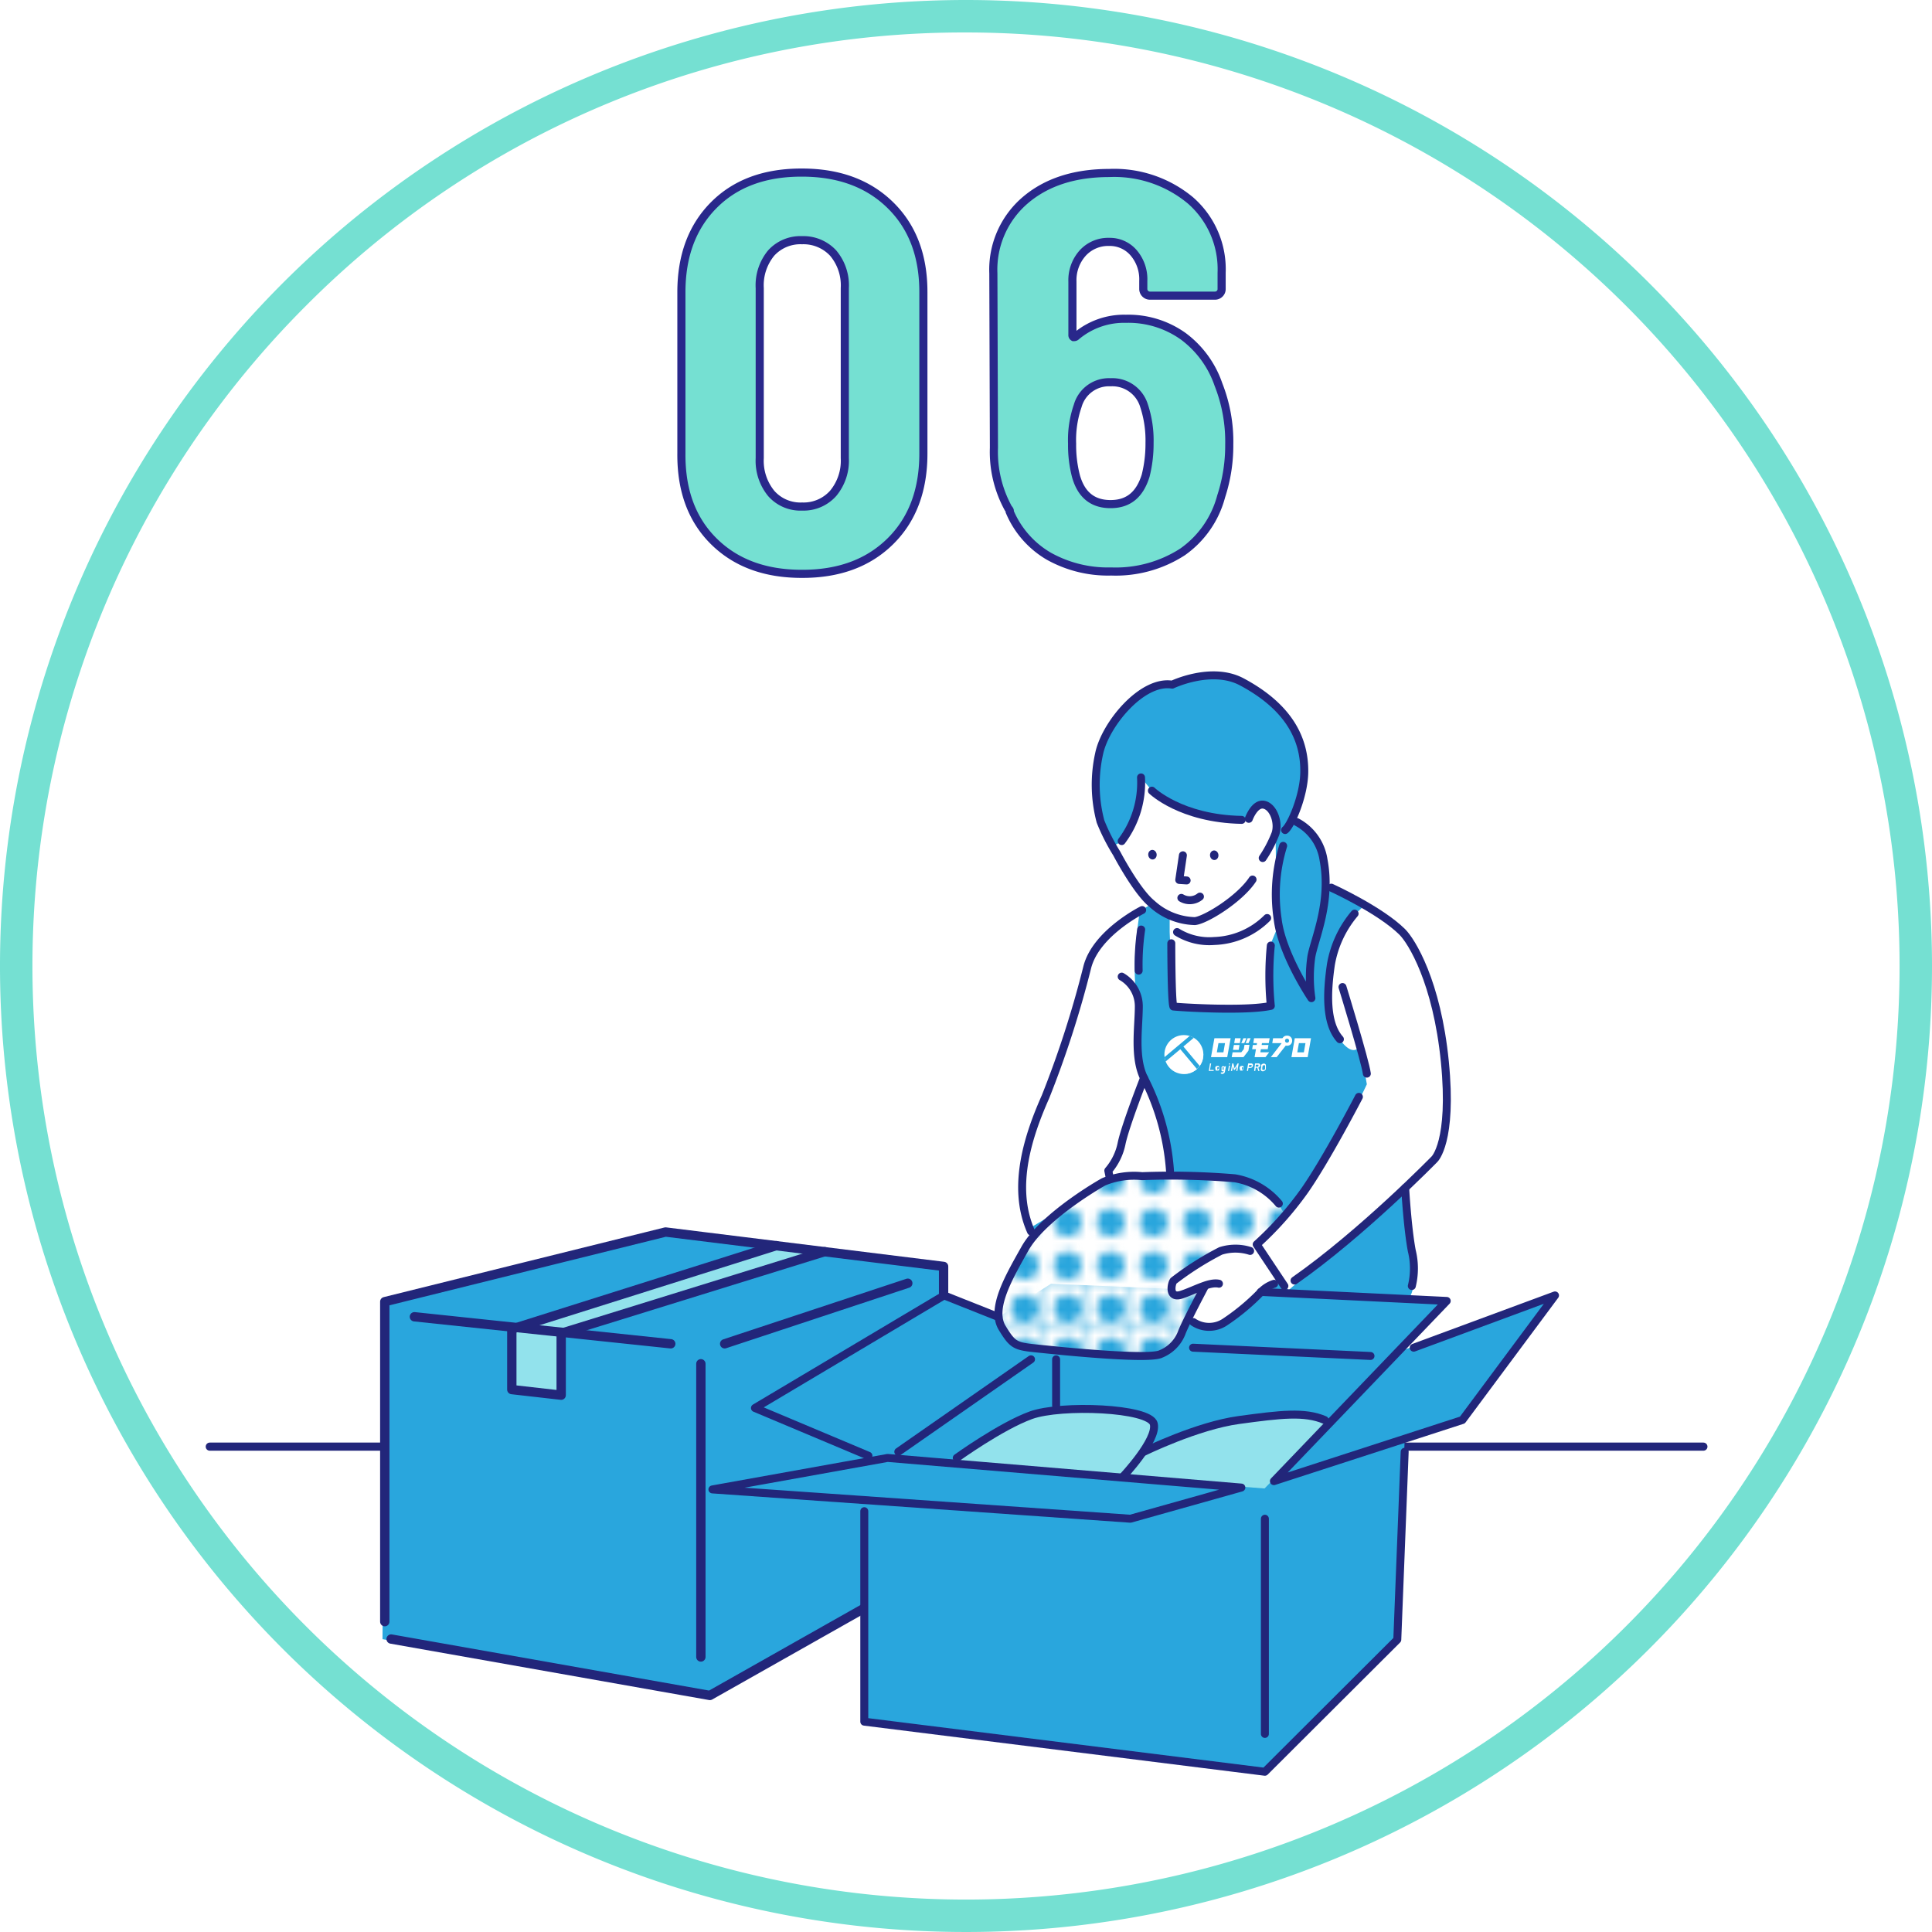 <svg xmlns="http://www.w3.org/2000/svg" xmlns:xlink="http://www.w3.org/1999/xlink" viewBox="0 0 238 238"><defs><style>.cls-1{fill:#fff;}.cls-13,.cls-2,.cls-5,.cls-6,.cls-8{fill:none;}.cls-3,.cls-9{fill:#29a6dd;}.cls-4{fill:#75e0d2;}.cls-5{stroke:#29288b;}.cls-13,.cls-6,.cls-8{stroke:#22267a;stroke-linecap:round;stroke-linejoin:round;}.cls-7{fill:#92e2ec;}.cls-8{stroke-width:1.15px;}.cls-9{stroke:#fff;stroke-miterlimit:10;stroke-width:0.46px;}.cls-10{clip-path:url(#clip-path);}.cls-11{fill:url(#名称未設定グラデーション_3);}.cls-12{fill:url(#新規パターンスウォッチ_6);}.cls-13{stroke-width:0.98px;}.cls-14{fill:#22267a;}</style><clipPath id="clip-path"><circle class="cls-1" cx="145.84" cy="129.91" r="2.4"/></clipPath><radialGradient id="名称未設定グラデーション_3" cx="147.66" cy="131.57" r="3.15" gradientUnits="userSpaceOnUse"><stop offset="0.35" stop-color="#fff"/><stop offset="0.79" stop-color="#fff" stop-opacity="0"/></radialGradient><pattern id="新規パターンスウォッチ_6" data-name="新規パターンスウォッチ 6" width="4.74" height="4.74" patternTransform="translate(-24.68 4.99) scale(1.06)" patternUnits="userSpaceOnUse" viewBox="0 0 4.74 4.74"><rect class="cls-2" width="4.74" height="4.74"/><rect class="cls-1" width="4.74" height="4.74"/><circle class="cls-3" cx="2.37" cy="2.37" r="1.63"/></pattern></defs><g id="レイヤー_2" data-name="レイヤー 2"><g id="design"><circle class="cls-1" cx="119" cy="119" r="117"/><path class="cls-4" d="M119,4a115,115,0,0,1,81.32,196.32A115,115,0,0,1,37.68,37.68,114.25,114.25,0,0,1,119,4m0-4A119,119,0,1,0,238,119,119,119,0,0,0,119,0Z"/><path class="cls-1" d="M87.94,66.69q-4.05-4-4-10.81V36q0-6.72,4-10.74t10.85-4q6.79,0,10.88,4T113.75,36V55.88q0,6.79-4.08,10.81t-10.88,4Q92,70.7,87.94,66.69Zm14.69-5.91a6.27,6.27,0,0,0,1.44-4.35V35.49a6.16,6.16,0,0,0-1.44-4.32,5,5,0,0,0-3.84-1.58A4.86,4.86,0,0,0,95,31.17a6.24,6.24,0,0,0-1.41,4.32V56.43A6.36,6.36,0,0,0,95,60.78a4.79,4.79,0,0,0,3.81,1.62A4.88,4.88,0,0,0,102.63,60.78Z"/><path class="cls-1" d="M151.43,54.78a20.1,20.1,0,0,1-1,6.38A12.15,12.15,0,0,1,145.66,68a15.17,15.17,0,0,1-8.78,2.4,14.94,14.94,0,0,1-7.69-1.89,11.54,11.54,0,0,1-4.8-5.46.45.45,0,0,0,0-.17.63.63,0,0,0-.17-.24,14.46,14.46,0,0,1-1.78-7.48l-.07-21.48a11.25,11.25,0,0,1,3.91-9q3.92-3.36,10.36-3.37a14.67,14.67,0,0,1,10,3.37,11.24,11.24,0,0,1,3.85,8.92v2a.78.78,0,0,1-.24.58.81.81,0,0,1-.59.24h-8a.82.82,0,0,1-.82-.82v-1a5,5,0,0,0-1.2-3.47,3.86,3.86,0,0,0-3-1.33,4.24,4.24,0,0,0-3.26,1.37,5,5,0,0,0-1.27,3.5v6.59a.27.27,0,0,0,.14.27c.09,0,.18,0,.28-.07a9.12,9.12,0,0,1,6.17-2.19,11.64,11.64,0,0,1,7.07,2.16,12.4,12.4,0,0,1,4.33,5.94A19.15,19.15,0,0,1,151.43,54.78Zm-9.82-.21a13.57,13.57,0,0,0-.68-4.6,4.08,4.08,0,0,0-4.12-2.88A4,4,0,0,0,132.76,50a12.85,12.85,0,0,0-.69,4.67,15.09,15.09,0,0,0,.48,4c.65,2.29,2.06,3.43,4.26,3.43s3.59-1.16,4.32-3.5A16.07,16.07,0,0,0,141.61,54.57Z"/><path class="cls-4" d="M87.94,66.69q-4.05-4-4-10.81V36q0-6.72,4-10.74t10.85-4q6.79,0,10.88,4T113.75,36V55.88q0,6.79-4.08,10.81t-10.88,4Q92,70.7,87.94,66.69Zm14.69-5.91a6.27,6.27,0,0,0,1.44-4.35V35.49a6.16,6.16,0,0,0-1.44-4.32,5,5,0,0,0-3.84-1.58A4.86,4.86,0,0,0,95,31.17a6.24,6.24,0,0,0-1.41,4.32V56.43A6.36,6.36,0,0,0,95,60.78a4.79,4.79,0,0,0,3.81,1.62A4.88,4.88,0,0,0,102.63,60.78Z"/><path class="cls-4" d="M151.43,54.78a20.1,20.1,0,0,1-1,6.38A12.15,12.15,0,0,1,145.66,68a15.17,15.17,0,0,1-8.78,2.4,14.94,14.94,0,0,1-7.69-1.89,11.54,11.54,0,0,1-4.8-5.46.45.45,0,0,0,0-.17.63.63,0,0,0-.17-.24,14.46,14.46,0,0,1-1.78-7.48l-.07-21.48a11.25,11.25,0,0,1,3.91-9q3.92-3.36,10.36-3.37a14.67,14.67,0,0,1,10,3.37,11.24,11.24,0,0,1,3.85,8.92v2a.78.78,0,0,1-.24.58.81.81,0,0,1-.59.24h-8a.82.82,0,0,1-.82-.82v-1a5,5,0,0,0-1.2-3.47,3.86,3.86,0,0,0-3-1.33,4.24,4.24,0,0,0-3.26,1.37,5,5,0,0,0-1.27,3.5v6.59a.27.27,0,0,0,.14.27c.09,0,.18,0,.28-.07a9.12,9.12,0,0,1,6.17-2.19,11.64,11.64,0,0,1,7.07,2.16,12.4,12.4,0,0,1,4.33,5.94A19.15,19.15,0,0,1,151.43,54.78Zm-9.82-.21a13.57,13.57,0,0,0-.68-4.6,4.08,4.08,0,0,0-4.12-2.88A4,4,0,0,0,132.76,50a12.85,12.85,0,0,0-.69,4.67,15.09,15.09,0,0,0,.48,4c.65,2.29,2.06,3.43,4.26,3.43s3.59-1.16,4.32-3.5A16.07,16.07,0,0,0,141.61,54.57Z"/><path class="cls-5" d="M87.94,66.69q-4.05-4-4-10.81V36q0-6.72,4-10.74t10.85-4q6.79,0,10.88,4T113.75,36V55.88q0,6.79-4.08,10.81t-10.88,4Q92,70.7,87.94,66.69Zm14.69-5.91a6.27,6.27,0,0,0,1.44-4.35V35.49a6.16,6.16,0,0,0-1.44-4.32,5,5,0,0,0-3.84-1.58A4.86,4.86,0,0,0,95,31.17a6.24,6.24,0,0,0-1.41,4.32V56.43A6.36,6.36,0,0,0,95,60.78a4.79,4.79,0,0,0,3.81,1.62A4.88,4.88,0,0,0,102.63,60.78Z"/><path class="cls-5" d="M151.43,54.78a20.1,20.1,0,0,1-1,6.38A12.15,12.15,0,0,1,145.66,68a15.17,15.17,0,0,1-8.78,2.4,14.94,14.94,0,0,1-7.69-1.89,11.54,11.54,0,0,1-4.8-5.46.45.45,0,0,0,0-.17.63.63,0,0,0-.17-.24,14.46,14.46,0,0,1-1.78-7.48l-.07-21.48a11.25,11.25,0,0,1,3.91-9q3.92-3.36,10.36-3.37a14.67,14.67,0,0,1,10,3.37,11.24,11.24,0,0,1,3.85,8.92v2a.78.78,0,0,1-.24.58.81.81,0,0,1-.59.24h-8a.82.82,0,0,1-.82-.82v-1a5,5,0,0,0-1.2-3.47,3.86,3.86,0,0,0-3-1.33,4.24,4.24,0,0,0-3.26,1.37,5,5,0,0,0-1.27,3.5v6.59a.27.27,0,0,0,.14.27c.09,0,.18,0,.28-.07a9.12,9.12,0,0,1,6.17-2.19,11.64,11.64,0,0,1,7.07,2.16,12.4,12.4,0,0,1,4.33,5.94A19.15,19.15,0,0,1,151.43,54.78Zm-9.82-.21a13.57,13.57,0,0,0-.68-4.6,4.08,4.08,0,0,0-4.12-2.88A4,4,0,0,0,132.76,50a12.85,12.85,0,0,0-.69,4.67,15.09,15.09,0,0,0,.48,4c.65,2.29,2.06,3.43,4.26,3.43s3.59-1.16,4.32-3.5A16.07,16.07,0,0,0,141.61,54.57Z"/><line class="cls-6" x1="25.84" y1="178.21" x2="209.84" y2="178.21"/><polygon class="cls-3" points="47.4 160.35 47.12 201.93 57.59 203.58 87.45 208.86 116.24 192.59 116.24 156.01 81.99 151.77 47.4 160.35"/><polygon class="cls-7" points="95.22 153.58 63.05 163.87 62.88 171.04 69.14 171.87 69.47 164.25 100.55 154.51 95.22 153.58"/><line class="cls-8" x1="82.63" y1="165.54" x2="51.05" y2="162.21"/><line class="cls-8" x1="89.27" y1="165.54" x2="111.83" y2="158.08"/><line class="cls-8" x1="86.34" y1="168" x2="86.34" y2="204.12"/><polyline class="cls-8" points="47.4 199.77 47.4 160.35 81.99 151.77 116.24 156.01 116.24 192.59 87.45 208.86 48.18 201.91"/><polyline class="cls-8" points="101.58 154.19 69.13 164.25 69.13 171.87 63.05 171.18 63.05 163.73 95.62 153.45"/><polygon class="cls-3" points="178.22 160.26 129.48 158.14 123 162.24 116.3 159.58 93 173.45 108 179.6 87.76 183.48 106.47 184.79 106.47 212.09 155.82 218.26 172.13 201.99 173.04 177.24 180.15 174.93 191.23 160.03 172.21 166.53 178.22 160.26"/><path class="cls-3" d="M141.9,111.33l-2.15,1.31s-4,2.77-5.36,5.28-2.46,9.53-4.29,14a106.51,106.51,0,0,0-4.18,12.48c-.63,2.58,1.18,8,1.18,8a47.84,47.84,0,0,1,5.09-4.39c2.08-1.4,4.53-2.84,4.53-2.84s1.2-3.6,1.61-5,2.37-6.56,2.37-6.56a7,7,0,0,1,1.92,3.19C143.28,139,144,143,144,143v1.87s8-.14,8.93.32a9.54,9.54,0,0,1,5.33,4.59l-3.48,3.56,3.09,4.64-2.58,1.21,18.12.88s.72-.54.71-2.25-1.05-11.44-1.05-11.44a22.62,22.62,0,0,0,3.59-3.51c.63-1.11,2.73-8.67.74-15.9a68.61,68.61,0,0,0-4.71-12.42L165.38,110l-2.61-.68Z"/><path class="cls-1" d="M149.06,131h.14l-.14.8h.45l0,.13h-.6Z"/><path class="cls-1" d="M149.71,131.63a1,1,0,0,1,0-.16.22.22,0,0,1,.07-.09.15.15,0,0,1,.09-.06.23.23,0,0,1,.13,0,.21.21,0,0,1,.12,0,.09.09,0,0,1,.06.06.13.13,0,0,1,0,.09.47.47,0,0,1,0,.16.5.5,0,0,1,0,.16.2.2,0,0,1-.07.09l0,0-.05,0a.28.28,0,0,1-.13,0,.21.21,0,0,1-.12,0,.22.22,0,0,1-.07-.06.25.25,0,0,1,0-.09A1,1,0,0,1,149.71,131.63Zm.42,0s0-.08,0-.1a.14.14,0,0,0,0-.06l0,0a.08.08,0,0,0-.06,0l-.06,0-.05,0a.21.21,0,0,0,0,.06.22.22,0,0,0,0,.1.19.19,0,0,0,0,.1.13.13,0,0,0,0,.06l0,0H150l0,0,0-.06A.41.41,0,0,0,150.13,131.63Z"/><path class="cls-1" d="M150.83,131.89a.25.25,0,0,1-.18.08.18.18,0,0,1-.11,0l-.06-.05a.19.19,0,0,1,0-.08s0-.09,0-.18,0-.15,0-.18a.24.24,0,0,1,.06-.08.18.18,0,0,1,.07-.05.24.24,0,0,1,.12,0,.19.19,0,0,1,.15.08v-.07h.14l-.12.64a.34.34,0,0,1-.12.22.37.37,0,0,1-.21.08.26.26,0,0,1-.21-.12l.11-.08,0,0,.07,0a.16.16,0,0,0,.12,0,.17.17,0,0,0,.06-.1Zm-.22-.26a.51.51,0,0,0,0,.1.07.07,0,0,0,0,.05.08.08,0,0,0,0,0h.13a.08.08,0,0,0,0,0,.05.05,0,0,0,0-.05.29.29,0,0,0,0-.1.54.54,0,0,0,0-.11.09.09,0,0,0,0-.05l0,0a.08.08,0,0,0-.06,0l-.07,0,0,0s0,0,0,.05A.53.53,0,0,0,150.61,131.63Z"/><path class="cls-1" d="M151.39,131h.13l0,.13h-.13Zm0,.27h.14l-.12.66h-.13Z"/><path class="cls-1" d="M151.8,131h.13l.16.61.37-.61h.13l-.16.93h-.14l.1-.58h0l-.28.45H152l-.12-.45h0l-.1.58h-.15Z"/><path class="cls-1" d="M152.71,131.63a1.23,1.23,0,0,1,0-.16.24.24,0,0,1,.08-.09.16.16,0,0,1,.08-.06.28.28,0,0,1,.13,0,.21.21,0,0,1,.12,0,.13.13,0,0,1,.07.06.19.19,0,0,1,0,.09,1.35,1.35,0,0,1-.06.32.31.31,0,0,1-.07.09l0,0,0,0a.25.25,0,0,1-.13,0,.21.21,0,0,1-.12,0,.17.17,0,0,1-.06-.06.15.15,0,0,1,0-.09A.47.47,0,0,1,152.71,131.63Zm.41,0a.46.46,0,0,0,0-.1.13.13,0,0,0,0-.06l0,0-.06,0-.07,0,0,0,0,.06a.41.41,0,0,0,0,.1.41.41,0,0,0,0,.1.14.14,0,0,0,0,.06l0,0H153l.05,0a.21.21,0,0,0,0-.06A.56.56,0,0,0,153.12,131.63Z"/><path class="cls-1" d="M153.76,131h.44l.09.06a.15.15,0,0,1,.06.09.28.28,0,0,1,0,.13.33.33,0,0,1-.34.28h-.21l-.06.36h-.14Zm.06.43H154a.18.18,0,0,0,.13,0,.16.16,0,0,0,.05-.11.12.12,0,0,0,0-.12.17.17,0,0,0-.1,0h-.2Z"/><path class="cls-1" d="M154.61,131H155a.24.24,0,0,1,.18.06.22.22,0,0,1,.06.2.34.34,0,0,1-.23.26l.15.41H155l-.12-.4h-.18l-.07.4h-.14Zm.07.41h.21a.19.19,0,0,0,.13-.05.14.14,0,0,0,0-.1.1.1,0,0,0,0-.1.15.15,0,0,0-.1,0h-.22Z"/><path class="cls-1" d="M155.36,131.5a1,1,0,0,1,0-.22.19.19,0,0,1,0-.09.47.47,0,0,1,.13-.11.33.33,0,0,1,.19-.06.24.24,0,0,1,.18.06.21.21,0,0,1,.08.11s0,.05,0,.09a1.49,1.49,0,0,1,0,.22c0,.1,0,.17,0,.21a.38.38,0,0,1-.18.2.31.31,0,0,1-.19.06.26.26,0,0,1-.18-.06.21.21,0,0,1-.08-.11l0,0v0A1.26,1.26,0,0,1,155.36,131.5Zm.14,0a.77.77,0,0,0,0,.18.19.19,0,0,0,0,.08s0,0,.05.05l.08,0,.09,0,.07-.05a.22.22,0,0,0,.05-.08s0-.09,0-.18a.89.89,0,0,0,0-.19.11.11,0,0,0,0-.08l0,0-.08,0-.09,0-.07,0a.22.22,0,0,0-.05.08S155.52,131.4,155.5,131.5Z"/><polygon class="cls-1" points="155.33 129.25 156.17 129.25 156.26 128.73 155.42 128.73 155.46 128.5 156.3 128.5 156.41 127.9 154.49 127.9 154.39 128.5 154.85 128.5 154.81 128.73 154.34 128.73 154.25 129.25 154.72 129.25 154.55 130.23 155.89 130.23 156.35 129.63 155.26 129.63 155.33 129.25"/><path class="cls-1" d="M149.18,130.23h2l.42-2.33h-2Zm1.73-1.73-.2,1.14h-.81l.2-1.14Z"/><path class="cls-1" d="M159.5,127.9l-.41,2.33h2l.41-2.33Zm.31,1.74.2-1.14h.81l-.2,1.14Z"/><path class="cls-1" d="M156.73,128.5h1.16l-1.34,1.73h.72l1.83-2.33h-2.27Z"/><circle class="cls-9" cx="158.55" cy="128.2" r="0.4"/><circle class="cls-3" cx="158.55" cy="128.2" r="0.25"/><polygon class="cls-1" points="154.06 127.9 153.69 127.9 153.44 128.5 153.81 128.5 154.06 127.9"/><polygon class="cls-1" points="153.54 127.9 153.17 127.9 152.91 128.5 153.28 128.5 153.54 127.9"/><polygon class="cls-1" points="152.84 127.9 152.14 127.9 152.04 128.5 152.73 128.5 152.84 127.9"/><polygon class="cls-1" points="152.69 128.73 152 128.73 151.89 129.33 152.59 129.33 152.69 128.73"/><polygon class="cls-1" points="153.22 129.24 152.91 129.63 151.84 129.63 151.73 130.23 153.18 130.23 153.79 129.44 153.92 128.71 153.31 128.71 153.22 129.24"/><circle class="cls-1" cx="145.84" cy="129.91" r="2.4"/><g class="cls-10"><circle class="cls-11" cx="147.66" cy="131.57" r="3.15"/><polygon class="cls-3" points="148.21 132.6 148.13 131.72 145.78 128.92 147.78 127.24 146.9 127.33 142.95 130.65 143.08 131.19 145.4 129.25 148.21 132.6"/></g><path class="cls-1" d="M140.41,112.26s-1.23,7.64-.24,10.7c-.52,3.54.53,10.66.53,10.66l-2.52,7.19-1.65,3.41.55.93-10.24,6.15s-2.13-8,0-12.32,7.21-20.69,7.87-21.65A68.58,68.58,0,0,1,140.41,112.26Z"/><path class="cls-1" d="M135.53,101.2a24.9,24.9,0,0,0,2,3.94s2.42,4.64,4.33,6.19a11.36,11.36,0,0,0,2.23,1.42v2.07l.36,8.89,12,.2v-7.43l.93-2.25a21.84,21.84,0,0,1-.21-6.39c.5-2.39.81-3.6.81-3.6l.22-2s-.68-3.19-2.56-3.11-15.17-3.37-15.17-3.37l-5,5.43"/><path class="cls-3" d="M137,104.24a5.28,5.28,0,0,0,1.2-.63,12,12,0,0,0,2.38-7.84s.77,1,1.34,1.63c0,0,3.56,3.46,11.06,3.6l.88-.13s.72-2,1.89-1.73,1.84,2.23,1.39,3.56a15.2,15.2,0,0,1-1.57,3l2.74-3.46c.72-.56,2.3-4.16,2.36-7.06C160.73,91,158.71,87.07,153,84c-3.72-2-8.58.34-8.58.34-3.73-.61-8.27,4.9-9,8.5a17.67,17.67,0,0,0,.17,8.36Z"/><path class="cls-3" d="M157.12,102.7s.12,4.09,0,5.76.51,9.45,3.94,13.8a32.45,32.45,0,0,1,.78-5.78c.64-2.28,2.39-7.64,1.41-10.14s-1.65-4.32-4.27-5.15S157.12,102.7,157.12,102.7Z"/><path class="cls-7" d="M117,180.41s5.35-4.95,9.63-5.89a39.89,39.89,0,0,1,12.3-.66c2.95.4,3.15,1.87,3.15,1.87l-1.15,2.93a93.16,93.16,0,0,1,9-3.27,51.44,51.44,0,0,1,11.13-1,6.6,6.6,0,0,1,2.64.82l-7.92,8.15Z"/><path class="cls-12" d="M158.29,149.74A8.21,8.21,0,0,0,150.9,145c-5.51-.12-13.23,0-13.23,0s-6.67,2.47-9.36,6.21-4.76,7.15-5.31,10a4.4,4.4,0,0,0,1.91,4.37l8,1s8.92.68,9.83.31a18.33,18.33,0,0,0,2.51-1.45l3.18-7,6.7-4.62Z"/><path class="cls-1" d="M155.14,153.8l-1.16.42s-2.1-.83-3.4-.21-4.86,2.89-5.11,3.07-1.31.47-1.17,1.34.43,1.43,1.86.85,2.28-.85,2.28-.85l-2.11,4.11a3.28,3.28,0,0,0,2.13.92c1.12-.07,3.74-1.23,5.94-3.42s3.5-2.09,3.5-2.09Z"/><path class="cls-1" d="M168,111.63s-2.84,2.41-3.46,4.93-2.13,7.26,0,10.73,3,1.52,3,1.52l.84,4.76a80.83,80.83,0,0,1-6.27,11,90.27,90.27,0,0,1-7.28,8.76l3.89,5.61s14-12,15.45-13.46,2.86-2.21,3.62-6.47.88-10.17-1.92-18.29-7.85-9.06-7.85-9.06"/><path class="cls-13" d="M154.3,108.35c-1.6,2.42-5.8,5-7.11,5.12a8.14,8.14,0,0,1-5.29-2.14c-1.91-1.55-4.33-6.19-4.33-6.19a24.9,24.9,0,0,1-2-3.94,17.67,17.67,0,0,1-.17-8.36c.75-3.6,5.29-9.11,9-8.5,0,0,4.86-2.33,8.58-.34,5.75,3.07,7.77,7,7.69,11.19-.06,2.9-1.64,6.5-2.36,7.06"/><path class="cls-13" d="M153.84,100.87s.72-2,1.89-1.73,1.84,2.23,1.39,3.56a15.2,15.2,0,0,1-1.57,3"/><path class="cls-13" d="M140.56,95.77a12,12,0,0,1-2.38,7.84"/><path class="cls-13" d="M141.9,97.4s3.56,3.46,11.06,3.6"/><path class="cls-13" d="M159.74,101.26a6.31,6.31,0,0,1,3.3,4.64c1,5.22-1.09,9.73-1.49,11.91a17.6,17.6,0,0,0,0,5.15s-3.65-5.41-4.16-9.76a20.25,20.25,0,0,1,.68-9"/><path class="cls-13" d="M140.7,112.11s-5.71,2.84-6.77,7.07a125,125,0,0,1-5.14,15.94c-2,4.51-4.27,11-1.78,16.58"/><path class="cls-13" d="M138.18,120.31a4.22,4.22,0,0,1,2.11,3.63c0,2.57-.63,6.3.64,8.86a29.63,29.63,0,0,1,3.2,11.42"/><path class="cls-13" d="M140.93,132.8s-2.26,5.75-2.75,8a7.39,7.39,0,0,1-1.65,3.41l.19.93"/><path class="cls-13" d="M165.38,121.59s2.77,9,3,10.67"/><path class="cls-13" d="M167.4,135.12s-4,7.71-6.7,11.56a40.86,40.86,0,0,1-5.89,6.62l3.41,5.12"/><path class="cls-13" d="M164,109.35s6,2.73,8.74,5.45c1.14,1.13,4.27,6.12,5.25,16s-1.28,12-1.28,12-8.88,9.1-17.24,14.95"/><path class="cls-13" d="M173.1,146.34s.28,4.93.82,7.76a9.07,9.07,0,0,1,0,4.32"/><path class="cls-13" d="M144.29,116.2s0,7.15.26,7.79c.72.09,8.85.61,12-.08a38.06,38.06,0,0,1,0-7.43"/><path class="cls-13" d="M154,154.1a6,6,0,0,0-3.63,0,37.54,37.54,0,0,0-5.8,3.68c-.26.3-.7,2.27,1,1.7s3.41-1.6,4.59-1.34"/><path class="cls-13" d="M147,162.86a3.5,3.5,0,0,0,3.9,0,26.79,26.79,0,0,0,4.45-3.71,3.82,3.82,0,0,1,1.61-1"/><path class="cls-13" d="M157.54,148.27a9,9,0,0,0-5.43-3.12,94.27,94.27,0,0,0-11.41-.26,9.74,9.74,0,0,0-4.75.7c-1.78,1-7.71,4.7-9.68,8.21s-4.27,7.4-2.81,9.79,1.67,2.26,5.36,2.64,12.85,1.24,14.19.56a4.59,4.59,0,0,0,2.56-2.6c.44-1.21,2.87-5.77,2.87-5.77"/><polyline class="cls-13" points="145.72 105.36 145.27 108.4 146.18 108.46"/><ellipse class="cls-14" cx="141.97" cy="105.29" rx="0.52" ry="0.59" transform="translate(-10.9 16.56) rotate(-6.43)"/><ellipse class="cls-14" cx="149.58" cy="105.36" rx="0.52" ry="0.59" transform="translate(-10.86 17.41) rotate(-6.43)"/><path class="cls-13" d="M145.53,110.61a2,2,0,0,0,2.29-.16"/><line class="cls-13" x1="127.01" y1="167.45" x2="110.66" y2="178.84"/><line class="cls-13" x1="146.97" y1="166.02" x2="168.83" y2="167.04"/><polyline class="cls-13" points="155.31 159.15 178.22 160.26 156.93 182.46 180.15 174.93 191.56 159.58 174.15 166.02"/><line class="cls-13" x1="130.1" y1="167.45" x2="130.1" y2="173.14"/><polygon class="cls-13" points="152.92 183.25 109.34 179.6 87.76 183.48 139.25 187.09 152.92 183.25"/><path class="cls-13" d="M138.25,182s4.38-4.62,3.88-6.6S130.7,173,127,174.34s-9.14,5.26-9.14,5.26"/><path class="cls-13" d="M140.93,178.84s6.54-3.21,11.68-3.91,8.11-1.06,10.58,0"/><line class="cls-13" x1="155.82" y1="187.09" x2="155.82" y2="213.6"/><polyline class="cls-13" points="173.04 178.84 172.13 201.99 155.82 218.26 106.47 212.09 106.47 186.16"/><polyline class="cls-13" points="106.98 179.33 93 173.45 116.3 159.58 123 162.24"/><path class="cls-13" d="M145,114.82a7.56,7.56,0,0,0,4.58,1.1,9.66,9.66,0,0,0,6.52-2.83"/><path class="cls-13" d="M140.58,114.51a29.57,29.57,0,0,0-.31,5.06"/><path class="cls-13" d="M166.87,112.55a13.14,13.14,0,0,0-2.92,6.28c-.5,3.43-.66,7.2,1.11,9.19"/></g></g></svg>